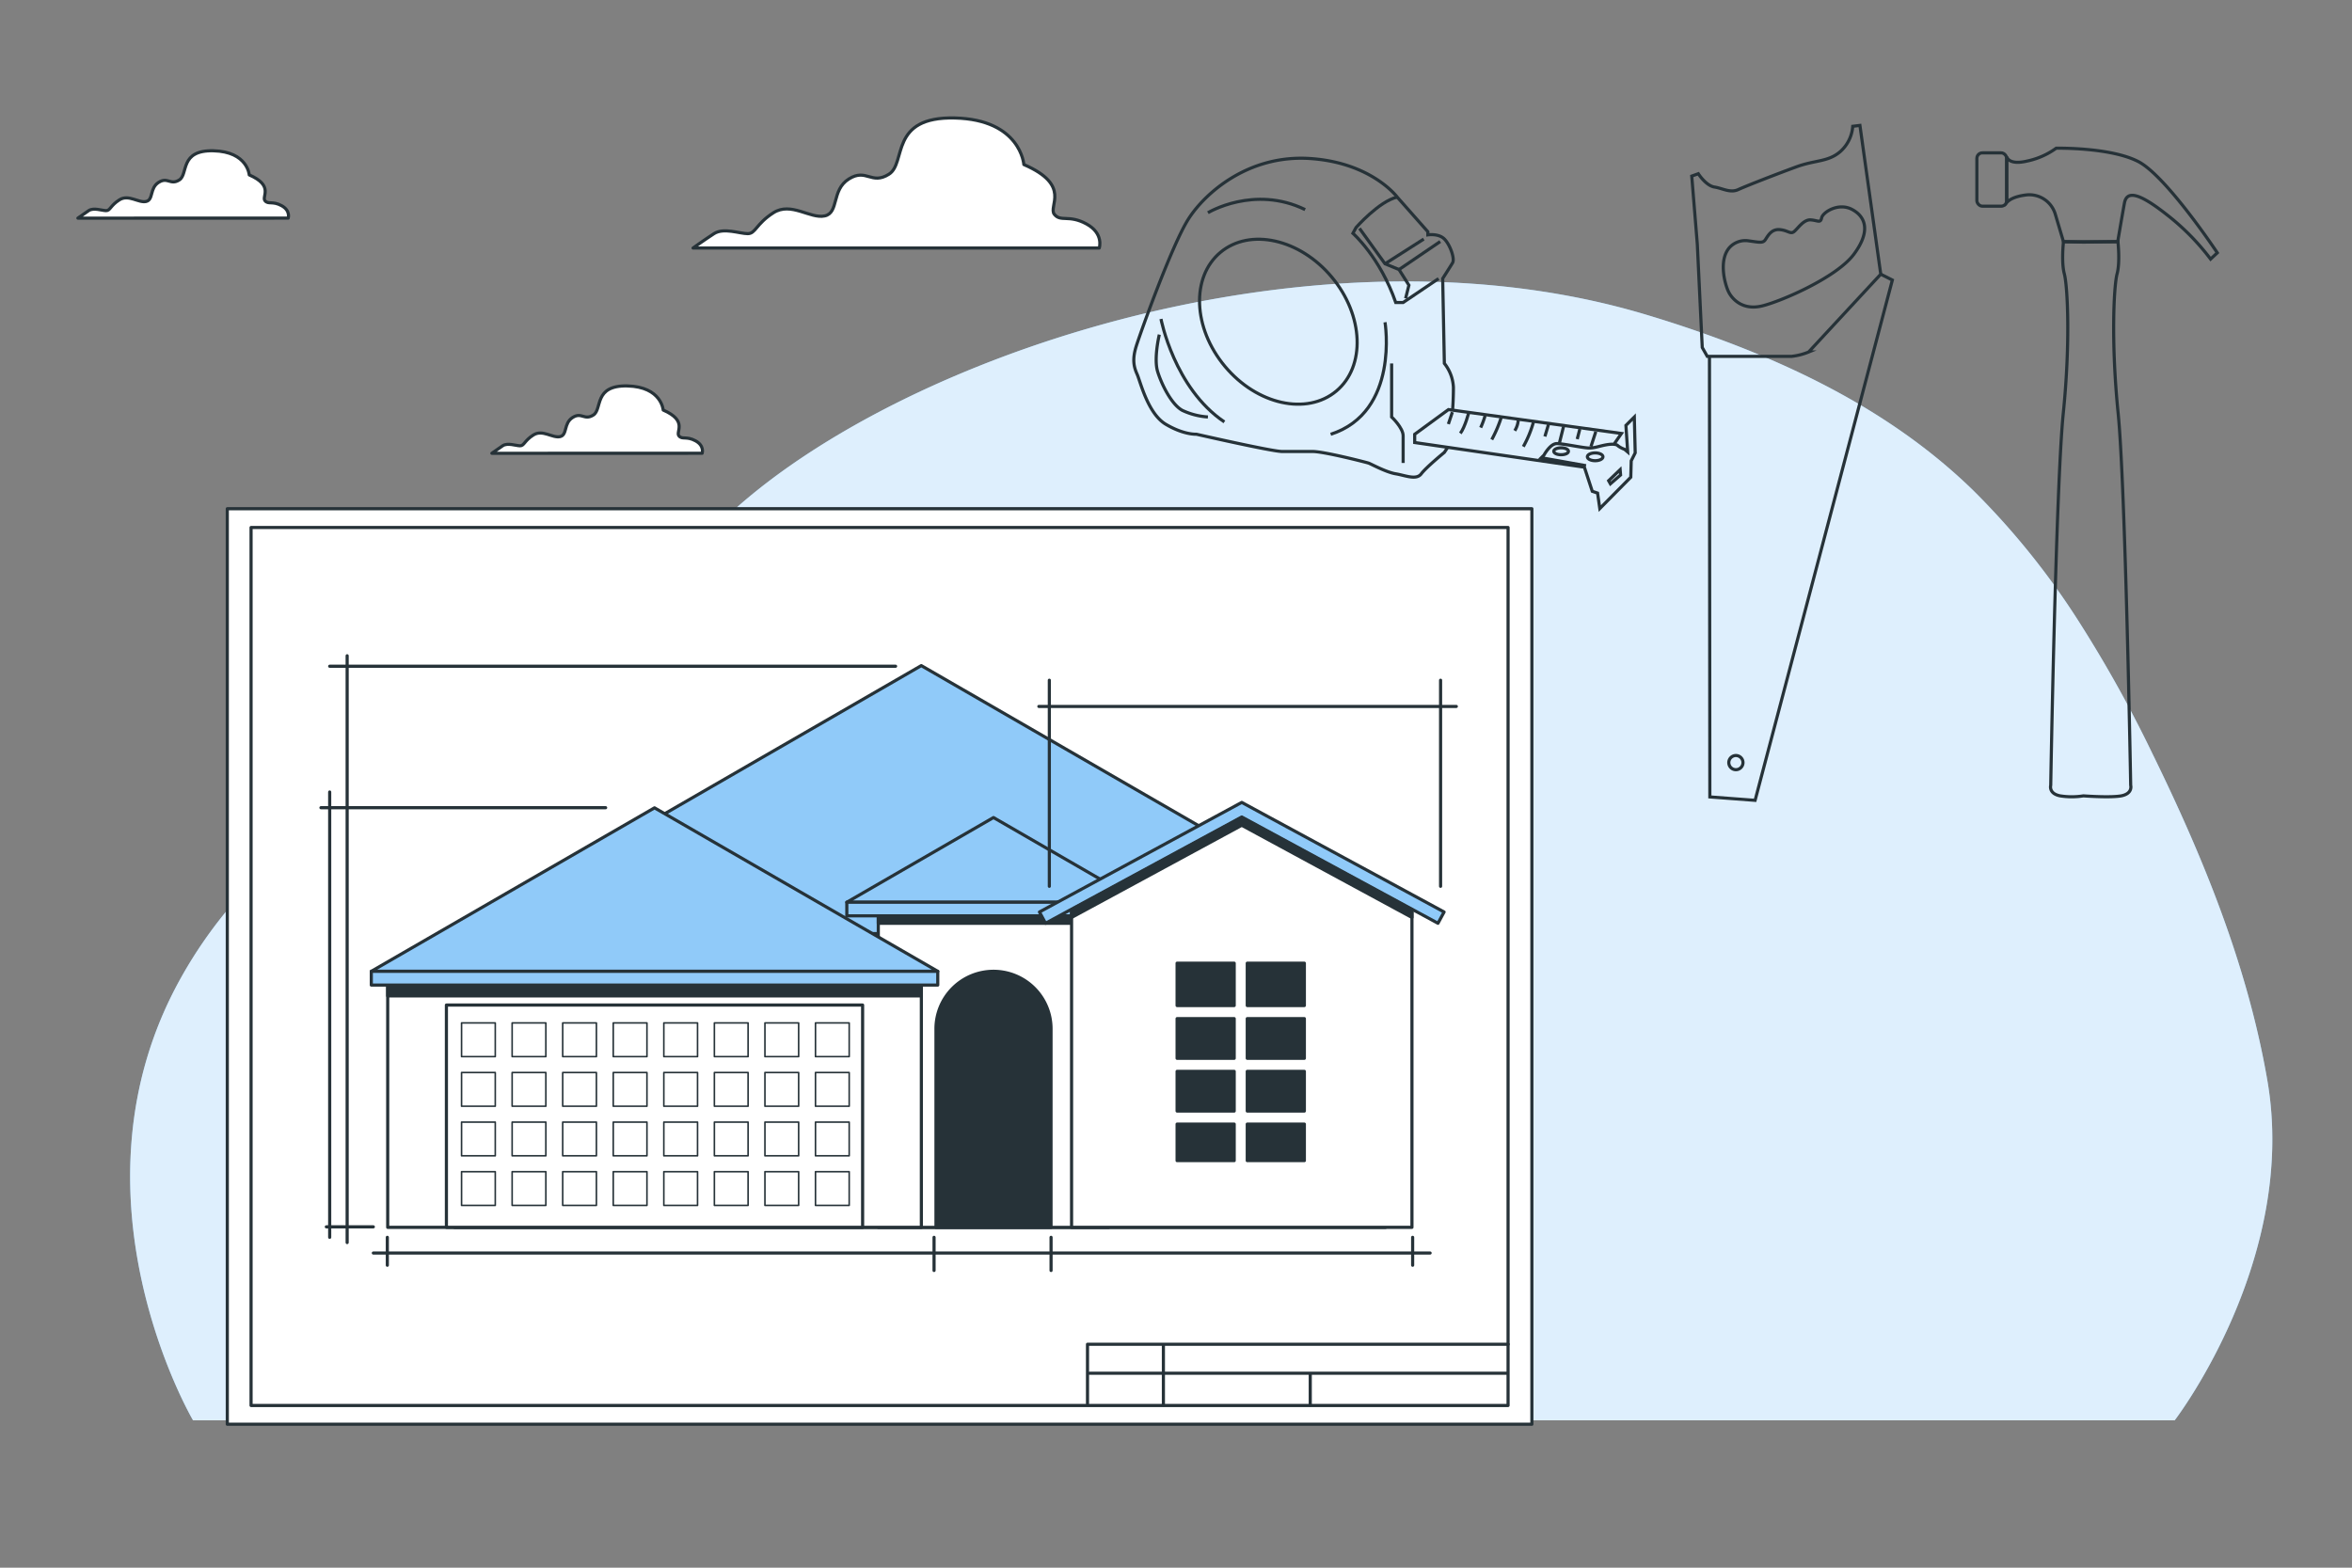 <svg xmlns="http://www.w3.org/2000/svg" viewBox="0 0 750 500"><rect x="0" y="0" width="750" height="500" fill="#808080" stroke="none"/><g id="freepik--background-simple--inject-76"><path d="M663.67,199.46a241.52,241.52,0,0,0-34.59-43.18c-26.93-26.18-61.24-42.18-96.65-53.58q-4.24-1.36-8.52-2.63C410.54,66.55,265.62,120.77,220.28,177S96.07,243,57.62,312s3.94,141,3.94,141h631.9S732.9,401.73,723,344.55c-6.3-36.5-20.39-71-36.6-104.1A406.87,406.87,0,0,0,663.67,199.46Z" style="fill:#90CAF9"></path><path d="M663.67,199.46a241.52,241.52,0,0,0-34.59-43.18c-26.93-26.18-61.24-42.18-96.65-53.58q-4.24-1.36-8.52-2.63C410.54,66.55,265.62,120.77,220.28,177S96.07,243,57.62,312s3.94,141,3.94,141h631.9S732.9,401.73,723,344.55c-6.3-36.5-20.39-71-36.6-104.1A406.87,406.87,0,0,0,663.67,199.46Z" style="fill:#fff;opacity:0.7"></path></g><g id="freepik--Clouds--inject-76"><path d="M346.44,71.42c-5.63-3.07-8.19-.51-10.24-3.07s5.63-9.22-9.72-15.87c0,0-1-14.34-22-14.85s-15.35,14.34-21,17.92-7.17-2-12.8,1.53S267.61,67.83,263,68.86s-10.75-4.61-16.38-1-5.63,6.66-8.19,6.66-7.68-2-10.75,0S221,79.1,221,79.1H350.53S352.07,74.49,346.44,71.42Z" style="fill:#fff;stroke:#263238;stroke-linecap:round;stroke-linejoin:round"></path><path d="M89.78,65.59c-2.92-1.59-4.24-.27-5.3-1.59s2.91-4.77-5-8.22c0,0-.53-7.42-11.4-7.69s-8,7.43-10.87,9.28-3.71-1.06-6.63.8-1.59,5.56-4,6.09-5.57-2.38-8.49-.53-2.91,3.45-4.24,3.45-4-1.06-5.57,0-3.44,2.39-3.44,2.39H91.9S92.7,67.18,89.78,65.59Z" style="fill:#fff;stroke:#263238;stroke-linecap:round;stroke-linejoin:round"></path><path d="M221.78,140.59c-2.92-1.59-4.24-.27-5.3-1.59s2.91-4.77-5-8.22c0,0-.53-7.42-11.4-7.69s-7.95,7.43-10.87,9.28-3.71-1.06-6.63.8-1.59,5.56-4,6.09-5.57-2.38-8.49-.53-2.91,3.45-4.24,3.45-4-1.06-5.57,0-3.44,2.39-3.44,2.39H223.9S224.7,142.18,221.78,140.59Z" style="fill:#fff;stroke:#263238;stroke-linecap:round;stroke-linejoin:round"></path></g><g id="freepik--thecnical-drawing--inject-76"><rect x="72.48" y="162.25" width="416" height="292" style="fill:#fff;stroke:#263238;stroke-linecap:round;stroke-linejoin:round"></rect><rect x="80.06" y="168.24" width="400.83" height="280.03" style="fill:#fff;stroke:#263238;stroke-linecap:round;stroke-linejoin:round"></rect><polyline points="346.78 447.69 346.78 428.74 480.92 428.74" style="fill:#fff;stroke:#263238;stroke-linecap:round;stroke-linejoin:round"></polyline><line x1="347.4" y1="437.99" x2="480.58" y2="437.99" style="fill:#fff;stroke:#263238;stroke-linecap:round;stroke-linejoin:round"></line><line x1="370.98" y1="429.09" x2="370.98" y2="448.09" style="fill:#fff;stroke:#263238;stroke-linecap:round;stroke-linejoin:round"></line><line x1="417.81" y1="438.25" x2="417.81" y2="448.09" style="fill:#fff;stroke:#263238;stroke-linecap:round;stroke-linejoin:round"></line><rect x="144.94" y="297.77" width="296.88" height="93.68" style="fill:#fff;stroke:#263238;stroke-linecap:round;stroke-linejoin:round"></rect><polygon points="293.78 212.29 145.73 297.77 441.83 297.77 293.78 212.29" style="fill:#90CAF9;stroke:#263238;stroke-linecap:round;stroke-linejoin:round"></polygon><rect x="280.07" y="290.16" width="73.47" height="101.3" style="fill:#fff;stroke:#263238;stroke-linecap:round;stroke-linejoin:round"></rect><rect x="280.07" y="290.16" width="73.47" height="4.31" style="fill:#263238;stroke:#263238;stroke-linecap:round;stroke-linejoin:round"></rect><path d="M335.15,391.46H298.46V328.14a18.34,18.34,0,0,1,18.34-18.35h0a18.34,18.34,0,0,1,18.35,18.35Z" style="fill:#263238;stroke:#263238;stroke-linecap:round;stroke-linejoin:round"></path><rect x="123.63" y="314.18" width="170.17" height="77.27" style="fill:#fff;stroke:#263238;stroke-linecap:round;stroke-linejoin:round"></rect><rect x="123.63" y="314.18" width="170.17" height="3.45" style="fill:#263238;stroke:#263238;stroke-linecap:round;stroke-linejoin:round"></rect><rect x="142.35" y="320.55" width="132.72" height="70.9" style="fill:#fff;stroke:#263238;stroke-linecap:round;stroke-linejoin:round"></rect><polygon points="208.71 257.65 118.4 309.79 299.03 309.79 208.71 257.65" style="fill:#90CAF9;stroke:#263238;stroke-linecap:round;stroke-linejoin:round"></polygon><rect x="118.4" y="309.79" width="180.63" height="4.39" style="fill:#90CAF9;stroke:#263238;stroke-linecap:round;stroke-linejoin:round"></rect><polygon points="316.8 260.75 270.03 287.76 363.57 287.76 316.8 260.75" style="fill:#90CAF9;stroke:#263238;stroke-linecap:round;stroke-linejoin:round"></polygon><rect x="270.03" y="287.76" width="93.54" height="4.34" style="fill:#90CAF9;stroke:#263238;stroke-linecap:round;stroke-linejoin:round"></rect><rect x="147.18" y="326.25" width="10.75" height="10.75" style="fill:#fff;stroke:#263238;stroke-linecap:round;stroke-linejoin:round;stroke-width:0.5px"></rect><rect x="163.31" y="326.25" width="10.75" height="10.75" style="fill:#fff;stroke:#263238;stroke-linecap:round;stroke-linejoin:round;stroke-width:0.5px"></rect><rect x="179.43" y="326.25" width="10.75" height="10.75" style="fill:#fff;stroke:#263238;stroke-linecap:round;stroke-linejoin:round;stroke-width:0.5px"></rect><rect x="195.55" y="326.25" width="10.75" height="10.75" style="fill:#fff;stroke:#263238;stroke-linecap:round;stroke-linejoin:round;stroke-width:0.5px"></rect><rect x="211.68" y="326.25" width="10.75" height="10.75" style="fill:#fff;stroke:#263238;stroke-linecap:round;stroke-linejoin:round;stroke-width:0.5px"></rect><rect x="227.8" y="326.25" width="10.75" height="10.75" style="fill:#fff;stroke:#263238;stroke-linecap:round;stroke-linejoin:round;stroke-width:0.5px"></rect><rect x="243.92" y="326.25" width="10.75" height="10.75" style="fill:#fff;stroke:#263238;stroke-linecap:round;stroke-linejoin:round;stroke-width:0.5px"></rect><rect x="260.04" y="326.25" width="10.75" height="10.75" style="fill:#fff;stroke:#263238;stroke-linecap:round;stroke-linejoin:round;stroke-width:0.5px"></rect><rect x="147.18" y="342.07" width="10.75" height="10.75" style="fill:#fff;stroke:#263238;stroke-linecap:round;stroke-linejoin:round;stroke-width:0.5px"></rect><rect x="163.31" y="342.07" width="10.75" height="10.75" style="fill:#fff;stroke:#263238;stroke-linecap:round;stroke-linejoin:round;stroke-width:0.5px"></rect><rect x="179.43" y="342.07" width="10.75" height="10.75" style="fill:#fff;stroke:#263238;stroke-linecap:round;stroke-linejoin:round;stroke-width:0.5px"></rect><rect x="195.55" y="342.07" width="10.75" height="10.75" style="fill:#fff;stroke:#263238;stroke-linecap:round;stroke-linejoin:round;stroke-width:0.5px"></rect><rect x="211.68" y="342.07" width="10.75" height="10.75" style="fill:#fff;stroke:#263238;stroke-linecap:round;stroke-linejoin:round;stroke-width:0.5px"></rect><rect x="227.8" y="342.07" width="10.75" height="10.75" style="fill:#fff;stroke:#263238;stroke-linecap:round;stroke-linejoin:round;stroke-width:0.5px"></rect><rect x="243.92" y="342.07" width="10.75" height="10.75" style="fill:#fff;stroke:#263238;stroke-linecap:round;stroke-linejoin:round;stroke-width:0.5px"></rect><rect x="260.04" y="342.07" width="10.75" height="10.75" style="fill:#fff;stroke:#263238;stroke-linecap:round;stroke-linejoin:round;stroke-width:0.5px"></rect><rect x="147.18" y="357.89" width="10.75" height="10.75" style="fill:#fff;stroke:#263238;stroke-linecap:round;stroke-linejoin:round;stroke-width:0.5px"></rect><rect x="163.31" y="357.89" width="10.75" height="10.75" style="fill:#fff;stroke:#263238;stroke-linecap:round;stroke-linejoin:round;stroke-width:0.5px"></rect><rect x="179.43" y="357.89" width="10.75" height="10.75" style="fill:#fff;stroke:#263238;stroke-linecap:round;stroke-linejoin:round;stroke-width:0.5px"></rect><rect x="195.55" y="357.89" width="10.75" height="10.75" style="fill:#fff;stroke:#263238;stroke-linecap:round;stroke-linejoin:round;stroke-width:0.5px"></rect><rect x="211.68" y="357.89" width="10.75" height="10.75" style="fill:#fff;stroke:#263238;stroke-linecap:round;stroke-linejoin:round;stroke-width:0.5px"></rect><rect x="227.8" y="357.89" width="10.75" height="10.75" style="fill:#fff;stroke:#263238;stroke-linecap:round;stroke-linejoin:round;stroke-width:0.5px"></rect><rect x="243.92" y="357.89" width="10.75" height="10.75" style="fill:#fff;stroke:#263238;stroke-linecap:round;stroke-linejoin:round;stroke-width:0.5px"></rect><rect x="260.04" y="357.89" width="10.75" height="10.75" style="fill:#fff;stroke:#263238;stroke-linecap:round;stroke-linejoin:round;stroke-width:0.5px"></rect><rect x="147.18" y="373.7" width="10.75" height="10.75" style="fill:#fff;stroke:#263238;stroke-linecap:round;stroke-linejoin:round;stroke-width:0.5px"></rect><rect x="163.31" y="373.7" width="10.75" height="10.75" style="fill:#fff;stroke:#263238;stroke-linecap:round;stroke-linejoin:round;stroke-width:0.5px"></rect><rect x="179.43" y="373.7" width="10.75" height="10.75" style="fill:#fff;stroke:#263238;stroke-linecap:round;stroke-linejoin:round;stroke-width:0.5px"></rect><rect x="195.55" y="373.7" width="10.75" height="10.75" style="fill:#fff;stroke:#263238;stroke-linecap:round;stroke-linejoin:round;stroke-width:0.5px"></rect><rect x="211.68" y="373.7" width="10.75" height="10.75" style="fill:#fff;stroke:#263238;stroke-linecap:round;stroke-linejoin:round;stroke-width:0.5px"></rect><rect x="227.8" y="373.7" width="10.75" height="10.75" style="fill:#fff;stroke:#263238;stroke-linecap:round;stroke-linejoin:round;stroke-width:0.5px"></rect><rect x="243.92" y="373.7" width="10.75" height="10.75" style="fill:#fff;stroke:#263238;stroke-linecap:round;stroke-linejoin:round;stroke-width:0.5px"></rect><rect x="260.04" y="373.7" width="10.75" height="10.75" style="fill:#fff;stroke:#263238;stroke-linecap:round;stroke-linejoin:round;stroke-width:0.5px"></rect><polygon points="450.24 391.45 341.7 391.45 341.7 290.16 395.97 260.75 450.24 290.16 450.24 391.45" style="fill:#fff;stroke:#263238;stroke-linecap:round;stroke-linejoin:round"></polygon><polygon points="458.54 294.47 395.97 260.57 333.4 294.47 331.46 290.87 395.97 255.92 460.49 290.87 458.54 294.47" style="fill:#90CAF9;stroke:#263238;stroke-linecap:round;stroke-linejoin:round"></polygon><polygon points="341.7 290.16 341.7 292.62 395.97 263.22 450.24 292.62 450.24 290.16 395.97 260.75 341.7 290.16" style="fill:#263238;stroke:#263238;stroke-linecap:round;stroke-linejoin:round"></polygon><rect x="397.72" y="324.88" width="18.21" height="12.66" style="fill:#263238;stroke:#263238;stroke-linecap:round;stroke-linejoin:round"></rect><rect x="397.72" y="341.7" width="18.21" height="12.66" style="fill:#263238;stroke:#263238;stroke-linecap:round;stroke-linejoin:round"></rect><rect x="397.72" y="307.2" width="18.21" height="13.51" style="fill:#263238;stroke:#263238;stroke-linecap:round;stroke-linejoin:round"></rect><rect x="375.35" y="307.2" width="18.21" height="13.51" style="fill:#263238;stroke:#263238;stroke-linecap:round;stroke-linejoin:round"></rect><rect x="375.35" y="341.7" width="18.21" height="12.66" style="fill:#263238;stroke:#263238;stroke-linecap:round;stroke-linejoin:round"></rect><rect x="375.35" y="324.88" width="18.21" height="12.66" style="fill:#263238;stroke:#263238;stroke-linecap:round;stroke-linejoin:round"></rect><rect x="397.72" y="358.52" width="18.21" height="11.65" style="fill:#263238;stroke:#263238;stroke-linecap:round;stroke-linejoin:round"></rect><rect x="375.35" y="358.52" width="18.21" height="11.65" style="fill:#263238;stroke:#263238;stroke-linecap:round;stroke-linejoin:round"></rect><line x1="285.59" y1="212.49" x2="105.13" y2="212.49" style="fill:none;stroke:#263238;stroke-linecap:round;stroke-linejoin:round"></line><line x1="119.05" y1="391.29" x2="104.06" y2="391.29" style="fill:none;stroke:#263238;stroke-linecap:round;stroke-linejoin:round"></line><line x1="110.7" y1="209.15" x2="110.7" y2="396.3" style="fill:none;stroke:#263238;stroke-linecap:round;stroke-linejoin:round"></line><line x1="450.46" y1="394.63" x2="450.46" y2="403.54" style="fill:none;stroke:#263238;stroke-linecap:round;stroke-linejoin:round"></line><line x1="123.51" y1="394.63" x2="123.51" y2="403.54" style="fill:none;stroke:#263238;stroke-linecap:round;stroke-linejoin:round"></line><line x1="119.05" y1="399.64" x2="456.03" y2="399.64" style="fill:none;stroke:#263238;stroke-linecap:round;stroke-linejoin:round"></line><line x1="193.13" y1="257.61" x2="102.34" y2="257.61" style="fill:none;stroke:#263238;stroke-linecap:round;stroke-linejoin:round"></line><line x1="105.13" y1="252.6" x2="105.13" y2="394.63" style="fill:none;stroke:#263238;stroke-linecap:round;stroke-linejoin:round"></line><line x1="334.61" y1="282.68" x2="334.61" y2="216.95" style="fill:none;stroke:#263238;stroke-linecap:round;stroke-linejoin:round"></line><line x1="459.37" y1="282.68" x2="459.37" y2="216.95" style="fill:none;stroke:#263238;stroke-linecap:round;stroke-linejoin:round"></line><line x1="331.27" y1="225.31" x2="464.39" y2="225.31" style="fill:none;stroke:#263238;stroke-linecap:round;stroke-linejoin:round"></line><line x1="297.85" y1="394.63" x2="297.85" y2="405.21" style="fill:none;stroke:#263238;stroke-linecap:round;stroke-linejoin:round"></line><line x1="335.16" y1="394.63" x2="335.16" y2="405.21" style="fill:none;stroke:#263238;stroke-linecap:round;stroke-linejoin:round"></line></g><g id="freepik--Hammer--inject-76"><rect x="630.38" y="48.75" width="9.51" height="17.01" rx="1.76" style="fill:none;stroke:#263238;stroke-miterlimit:10"></rect><path d="M639.89,49.93s.44,2.87,6.5,1.44a24.13,24.13,0,0,0,9.28-4.1s17.3-.36,26.22,4.28,25.16,29.08,25.16,29.08l-2.14,2a75.64,75.64,0,0,0-14.1-14.27c-9.09-7.14-12.66-7.49-13.38-3.57s-2.14,12.31-2.14,12.31H658l-2.62-8.81a8.64,8.64,0,0,0-9.37-6.1c-2.45.31-4.86,1-6.11,2.42Z" style="fill:none;stroke:#263238;stroke-miterlimit:10"></path><path d="M679.43,250.46s-1.68-95.71-4-118.63-1.35-40.78-.34-44.49.27-10.28.27-10.28l-11.05.16L658,77.06s-.74,6.57.27,10.28,2,21.57-.34,44.49-4,118.63-4,118.63-.75,2.64,3,3.37a23.34,23.34,0,0,0,7.42,0c2.22.16,8.94.56,12.07,0C680.18,253.1,679.43,250.46,679.43,250.46Z" style="fill:none;stroke:#263238;stroke-miterlimit:10"></path></g><g id="freepik--Saw--inject-76"><path d="M541.23,77.84l-1.77-21.68,2.09-.75s2.44,3.81,5.13,4.24,5.07,2,7.65.8,12.4-5,18.47-7.23,10.09-1.51,14-4.85a12,12,0,0,0,4-8.09l2.29-.28,6.64,47.45-23,24.82a20.12,20.12,0,0,1-5.54,1.4c-2.28,0-26.77,0-26.77,0l-1.61-2.84Z" style="fill:none;stroke:#263238;stroke-miterlimit:10"></path><path d="M551.59,78.85a6.88,6.88,0,0,1,5.83-2.06c3.59.5,4.7.81,5.46-.27s1.85-3.49,4.56-3.29,3.5,1.63,4.72.58,3-3.85,5.26-3.68,3.09,1.14,3.46-.65,5.36-5,9.72-2.67,6,7,.52,14.33S568.22,96,562,97.55s-9.6-2.08-10.78-4.44S547.88,82.88,551.59,78.85Z" style="fill:none;stroke:#263238;stroke-miterlimit:10"></path><polyline points="545.11 113.75 545.23 254.17 559.66 255.26 603.43 89.32 599.72 87.45" style="fill:none;stroke:#263238;stroke-miterlimit:10"></polyline><path d="M553.37,245.48a2.26,2.26,0,1,1,2.42-2.08A2.26,2.26,0,0,1,553.37,245.48Z" style="fill:none;stroke:#263238;stroke-miterlimit:10"></path></g><g id="freepik--measuring-tape--inject-76"><path d="M461.62,142.71l-1.05,1.58s-5.78,4.73-7.36,6.83-5,.52-8.14,0-7.88-3.16-8.67-3.42S422.22,144,418.54,144h-9.72c-3.15,0-27.32-5.51-27.32-5.51s-3.94.26-9.72-3.15-8.14-13.66-9.19-16-1.58-4.73-.27-8.93S373.62,78.35,378.87,70s19.18-20.75,38.88-19.44,27.84,12.35,27.84,12.35l9.72,11v1s3.42-.53,5.26,1.31,3.41,6.31,2.62,7.62-3.15,5-3.15,5l.53,27.06a13.25,13.25,0,0,1,2.89,7.62c0,4.2-.27,7.35-.27,7.35" style="fill:none;stroke:#263238;stroke-miterlimit:10"></path><path d="M385.18,67.85s14.71-8.93,31-1" style="fill:none;stroke:#263238;stroke-miterlimit:10"></path><path d="M441.65,102.78s4.73,28.64-17.33,35.73" style="fill:none;stroke:#263238;stroke-miterlimit:10"></path><path d="M443.76,115.92V133s3.67,3.42,3.67,6v8.67" style="fill:none;stroke:#263238;stroke-miterlimit:10"></path><path d="M458.73,88.86l-11.3,7.62h-2.36c-5-14.45-13.66-22.07-13.66-22.07l1-1.83s7.36-8.41,13.13-9.72" style="fill:none;stroke:#263238;stroke-miterlimit:10"></path><polyline points="433.51 72.84 441.65 84.13 446.12 85.97 449.27 90.96 448.22 95.17" style="fill:none;stroke:#263238;stroke-miterlimit:10"></polyline><line x1="446.12" y1="85.97" x2="459.25" y2="77.04" style="fill:none;stroke:#263238;stroke-miterlimit:10"></line><line x1="441.65" y1="84.13" x2="454" y2="76.25" style="fill:none;stroke:#263238;stroke-miterlimit:10"></line><path d="M370.21,101.73s4.2,22.07,20.22,32.84" style="fill:none;stroke:#263238;stroke-miterlimit:10"></path><path d="M369.68,106.72s-1.84,7.62-.53,11.82,4.47,10.51,7.88,12.35a22.78,22.78,0,0,0,8.15,2.1" style="fill:none;stroke:#263238;stroke-miterlimit:10"></path><ellipse cx="407.63" cy="102.59" rx="22.2" ry="28.82" transform="translate(28.95 285.05) rotate(-39.85)" style="fill:none;stroke:#263238;stroke-miterlimit:10"></ellipse><path d="M514.68,141.66l2.36-3.41-55.16-7.62-10.77,7.88v2.63L505.22,149l.13.39,2.39,7.3,1.69.57.71,4.94,9.88-10,.14-5.22,1.27-2.54L521.15,133l-2.68,2.68.56,8.47-1-.85a7.8,7.8,0,0,1-2.12-1.13c-.28-.42-1.55-.7-3.81-.28s-3.53,1-5.36,1-8.19-1.41-10.31-1.41-4.09,3.67-4.09,3.67l-.85.84,14.26,2.54" style="fill:none;stroke:#263238;stroke-miterlimit:10"></path><polygon points="516.63 149.79 512.96 153.32 513.52 154.31 516.77 151.49 516.63 149.79" style="fill:none;stroke:#263238;stroke-miterlimit:10"></polygon><path d="M468.35,131.58s-1.13,4.52-2.68,6.64" style="fill:none;stroke:#263238;stroke-miterlimit:10"></path><path d="M473.57,132.57a28.6,28.6,0,0,1-1.41,3.81" style="fill:none;stroke:#263238;stroke-miterlimit:10"></path><path d="M478.8,132.85a40.22,40.22,0,0,1-3.11,7.35" style="fill:none;stroke:#263238;stroke-miterlimit:10"></path><path d="M484.16,133.7a7.72,7.72,0,0,1-1.13,3.67" style="fill:none;stroke:#263238;stroke-miterlimit:10"></path><path d="M489,134.55a35.56,35.56,0,0,1-3.25,7.9" style="fill:none;stroke:#263238;stroke-miterlimit:10"></path><line x1="493.9" y1="134.97" x2="492.63" y2="139.21" style="fill:none;stroke:#263238;stroke-miterlimit:10"></line><line x1="498.56" y1="136.1" x2="497.29" y2="141.18" style="fill:none;stroke:#263238;stroke-miterlimit:10"></line><line x1="503.78" y1="136.81" x2="502.94" y2="140.05" style="fill:none;stroke:#263238;stroke-miterlimit:10"></line><line x1="508.87" y1="137.65" x2="507.31" y2="142.45" style="fill:none;stroke:#263238;stroke-miterlimit:10"></line><line x1="463.13" y1="131.44" x2="461.85" y2="135.25" style="fill:none;stroke:#263238;stroke-miterlimit:10"></line><path d="M500.15,143.93c0,.61-1,1.1-2.34,1.1s-2.35-.49-2.35-1.1,1.05-1.1,2.35-1.1S500.15,143.33,500.15,143.93Z" style="fill:none;stroke:#263238;stroke-miterlimit:10"></path><path d="M511.15,145.69c0,.69-1.11,1.25-2.49,1.25s-2.49-.56-2.49-1.25,1.11-1.24,2.49-1.24S511.15,145,511.15,145.69Z" style="fill:none;stroke:#263238;stroke-miterlimit:10"></path></g></svg>